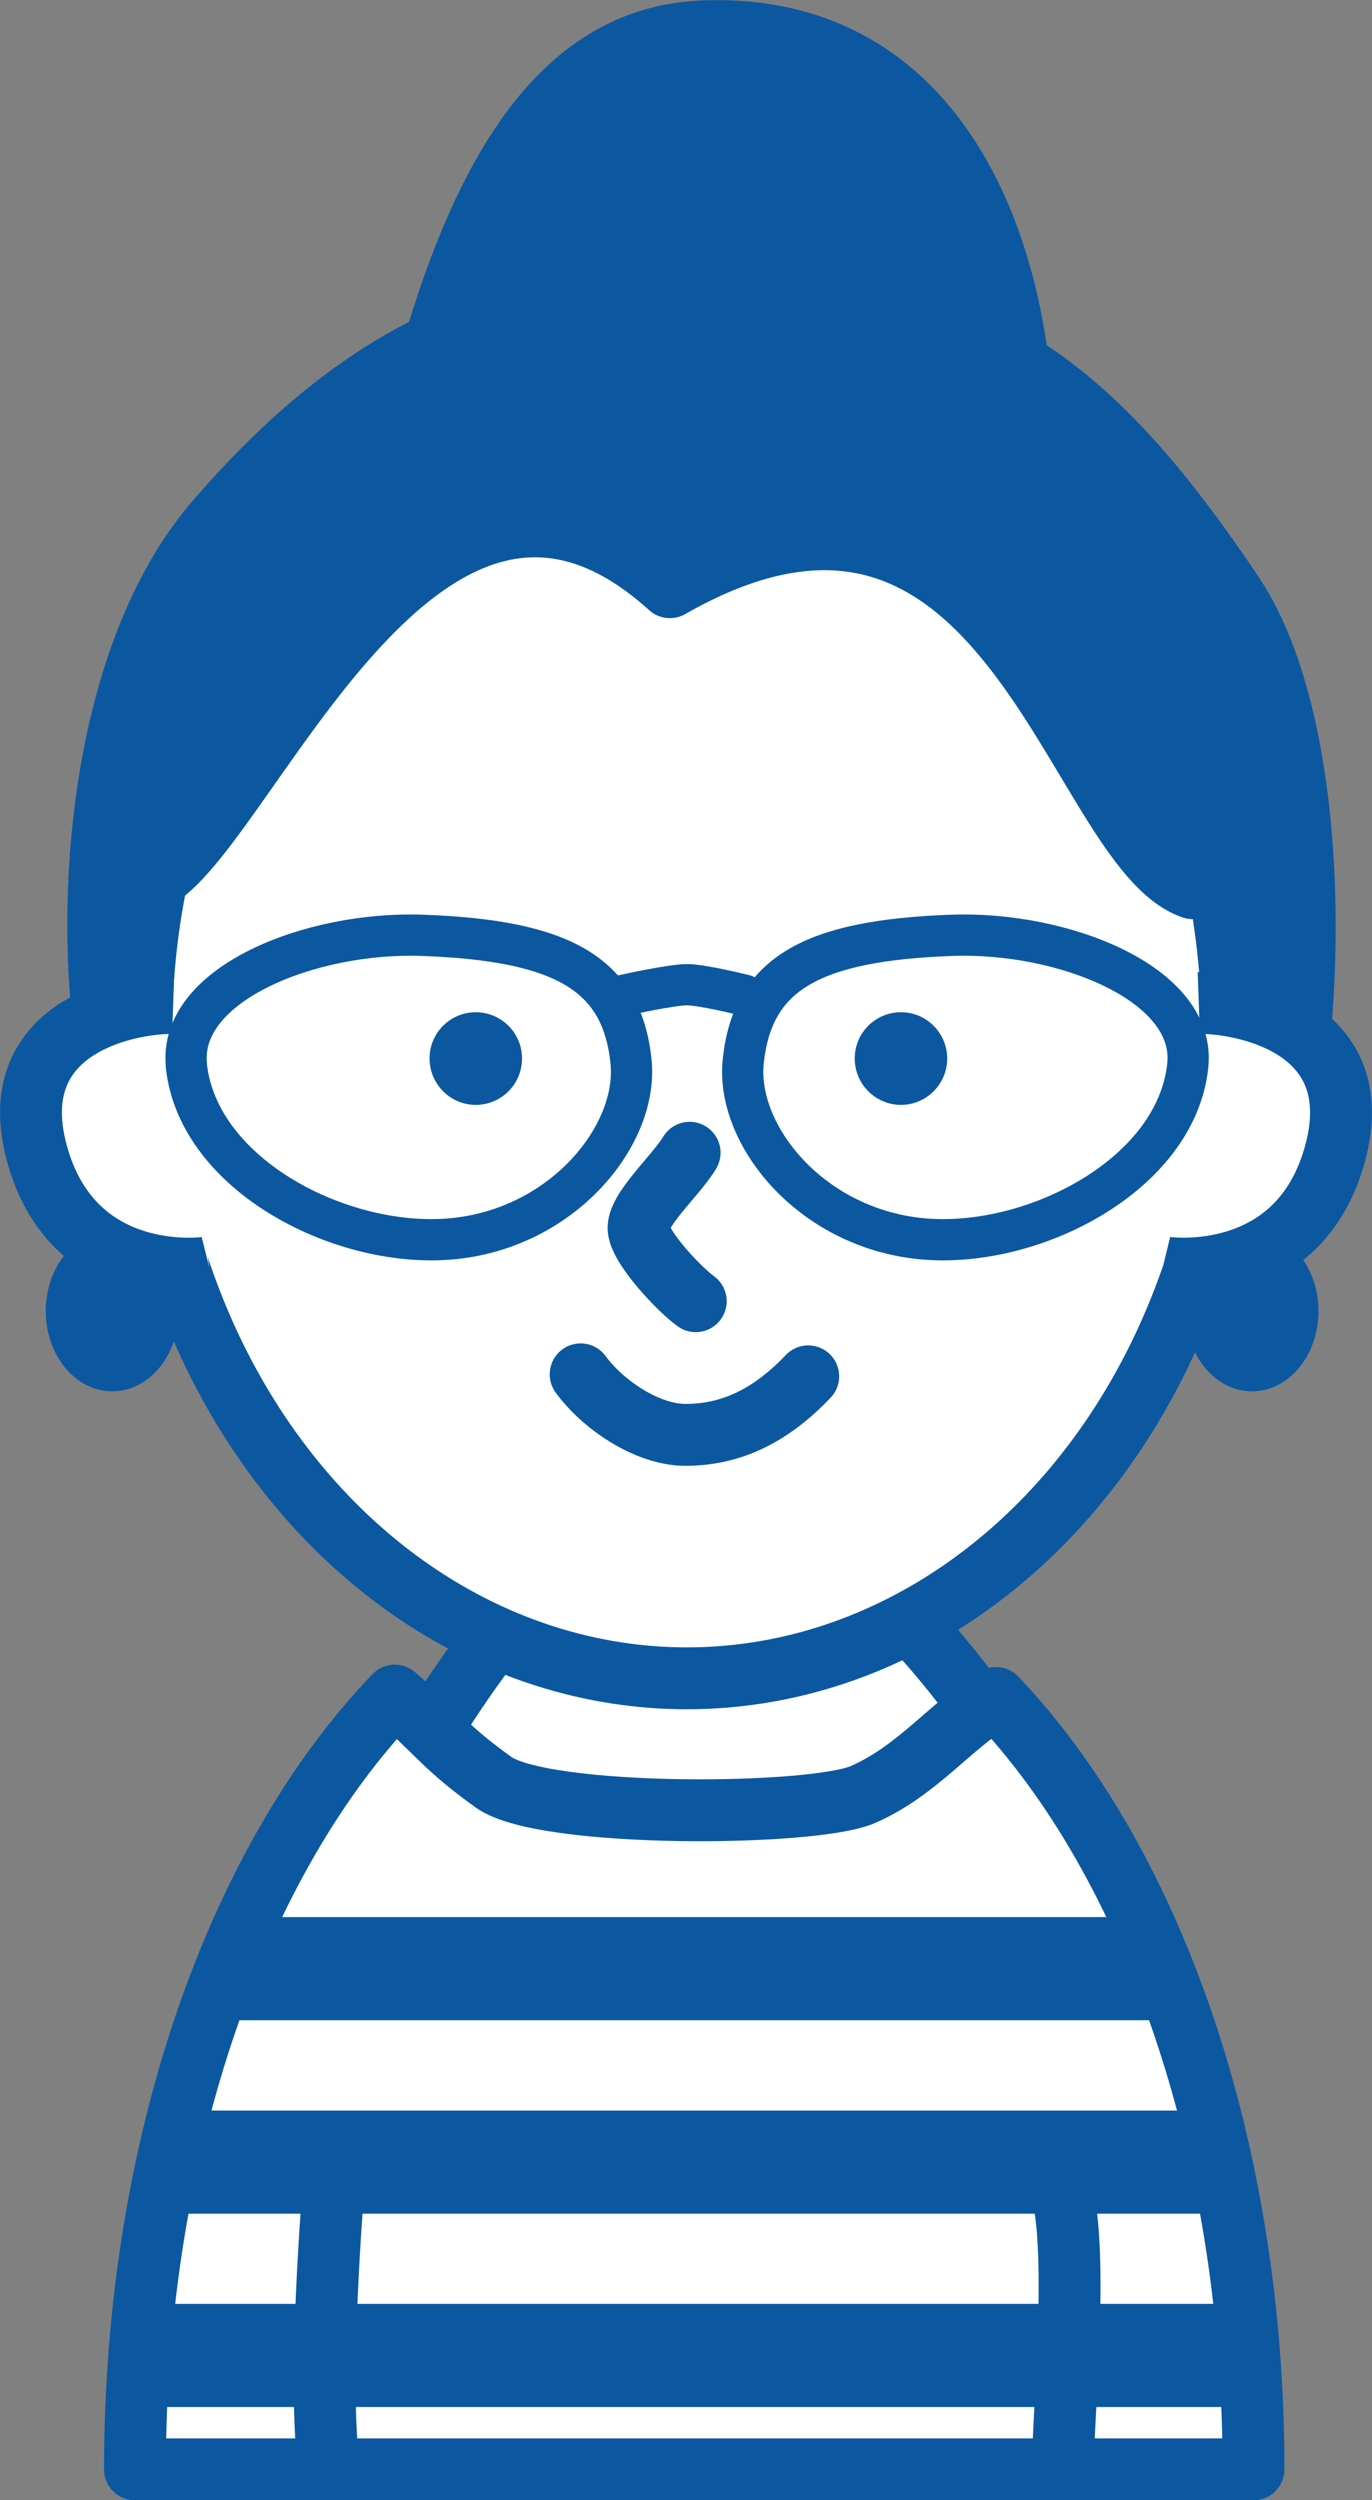 <?xml version="1.0" encoding="UTF-8"?><svg id="b" xmlns="http://www.w3.org/2000/svg" viewBox="0 0 109.78 199.95"><rect x="0" y="0" width="109.78" height="199.95" fill="#808080" stroke="none"/><g id="c"><path d="M28.72,150.53c-3.92,11.78-7.11,28.78-7.11,28.78l69.55.52s-1.29-17.93-5.74-30.09c-4.46-12.16-12.66-20.68-20.05-27.11-6.09-5.3-16.07-2.65-19.31.74-4.75,4.97-13.43,15.38-17.34,27.16Z" style="fill:#fff; stroke:#0b58a1; stroke-linecap:round; stroke-linejoin:round; stroke-width:4.95px;"/><path d="M39.49,142.53c-4.01-2.88-4.37-3.88-7.9-6.93-12.5,12.99-20.79,35.85-20.79,61.88h89.5c0-25.9-8.21-48.67-20.61-61.69-3.82,2.37-6.24,5.77-10.61,7.71-3.98,1.77-25.58,1.91-29.59-.97Z" style="fill:#fff; stroke:#0b58a1; stroke-linecap:round; stroke-linejoin:round; stroke-width:4.95px;"/><path d="M33.1,33.82c8.77-3.69,35.64-5.51,48.75.35-.41-14.12-6.56-32.27-25.4-31.67-10.85.34-18.23,9.98-23.35,31.33Z" style="fill:#0b58a1; stroke:#0b58a1; stroke-linecap:round; stroke-linejoin:round; stroke-width:4.95px;"/><path d="M98.6,47.43c-11.23-16.64-20.74-24.61-42.92-24.14-12.01.26-24.19,1.85-38.45,18.45-14.26,16.6-9.95,55.56-2.18,54.71,24.49,1.05,79.22-.3,83.44,1.46,5.42,2.26,9.96-35.88.11-50.47Z" style="fill:#0b58a1; stroke:#0b58a1; stroke-linecap:round; stroke-linejoin:round; stroke-width:4.95px;"/><path d="M26.68,174.97s-1.31,15.76-.34,22.5" style="fill:none; stroke:#0b58a1; stroke-linecap:round; stroke-linejoin:round; stroke-width:4.95px;"/><path d="M85.04,197.48c0-4.15,1.31-17.31-.14-22.5" style="fill:none; stroke:#0b58a1; stroke-linecap:round; stroke-linejoin:round; stroke-width:4.95px;"/><ellipse cx="54.96" cy="82.56" rx="43.66" ry="51.66" style="fill:#fff; stroke:#0b58a1; stroke-linecap:round; stroke-linejoin:round; stroke-width:4.95px;"/><path d="M41.77,84.65c0,2.05-1.66,3.71-3.7,3.71s-3.7-1.66-3.7-3.71,1.66-3.7,3.7-3.7,3.7,1.66,3.7,3.7Z" style="fill:#0b58a1;"/><path d="M75.79,84.65c0,2.05-1.66,3.71-3.7,3.71s-3.7-1.66-3.7-3.71,1.66-3.7,3.7-3.7,3.7,1.66,3.7,3.7Z" style="fill:#0b58a1;"/><path d="M55.67,104.06c-1.33-.96-4.38-4.2-4.57-5.72-.19-1.53,2.99-4.32,4.08-6.15" style="fill:none; stroke:#0b58a1; stroke-linecap:round; stroke-linejoin:round; stroke-width:4.95px;"/><path d="M46.46,109.91c1.77,2.42,5.32,4.84,8.38,4.84,3.38,0,6.61-1.29,9.83-4.68" style="fill:none; stroke:#0b58a1; stroke-linecap:round; stroke-linejoin:round; stroke-width:4.95px;"/><path d="M95.92,80.22c2.8-.1,13.77,1.47,10.91,12.01-2.86,10.54-13.26,9.24-13.79,9.11" style="fill:#fff; stroke:#0b58a1; stroke-linejoin:round; stroke-width:4.95px;"/><path d="M13.86,80.22c-2.8-.1-13.77,1.47-10.91,12.01,2.86,10.54,13.27,9.24,13.79,9.11" style="fill:#fff; stroke:#0b58a1; stroke-linejoin:round; stroke-width:4.95px;"/><path d="M11.76,70.58c7.36-2.36,21.47-42.05,41.84-23.62,27.17-15.52,32.4,20.86,41.83,24.07-.7-18.44-11.25-42.15-43.6-41.37-18.63.45-31.29,13.04-40.08,40.92Z" style="fill:#0b58a1; stroke:#0b58a1; stroke-linecap:round; stroke-linejoin:round; stroke-width:4.95px;"/><line x1="17.5" y1="157.44" x2="93.53" y2="157.44" style="fill:none; stroke:#0b58a1; stroke-linejoin:round; stroke-width:8.25px;"/><line x1="14.59" y1="172.91" x2="96.9" y2="172.91" style="fill:none; stroke:#0b58a1; stroke-linejoin:round; stroke-width:8.25px;"/><line x1="12.29" y1="188.37" x2="99.25" y2="188.37" style="fill:none; stroke:#0b58a1; stroke-linejoin:round; stroke-width:8.25px;"/><path d="M14.3,104.85c0,3.55-2.38,6.42-5.32,6.42s-5.32-2.88-5.32-6.42,2.38-6.42,5.32-6.42,5.32,2.88,5.32,6.42Z" style="fill:#0b58a1;"/><path d="M105.5,104.85c0,3.55-2.38,6.42-5.32,6.42s-5.32-2.88-5.32-6.42,2.38-6.42,5.32-6.42,5.32,2.88,5.32,6.42Z" style="fill:#0b58a1;"/><path d="M14.91,85.21c.93,8.84,12.62,14.77,21.46,13.84,8.83-.93,14.73-8.38,14.12-14.17-.73-6.97-5.41-9.68-16.71-10.08-8.88-.32-19.55,3.88-18.86,10.41Z" style="fill:none; stroke:#0b58a1; stroke-linecap:round; stroke-linejoin:round; stroke-width:3.3px;"/><path d="M95.04,85.21c-.93,8.84-12.62,14.77-21.45,13.84-8.84-.93-14.73-8.38-14.12-14.17.73-6.97,5.41-9.68,16.71-10.08,8.88-.32,19.55,3.88,18.86,10.41Z" style="fill:none; stroke:#0b58a1; stroke-linecap:round; stroke-linejoin:round; stroke-width:3.3px;"/><path d="M49.93,79.59s3.77-.84,5.03-.84,4.61.84,4.61.84" style="fill:none; stroke:#0b58a1; stroke-linecap:round; stroke-linejoin:round; stroke-width:3.3px;"/></g></svg>